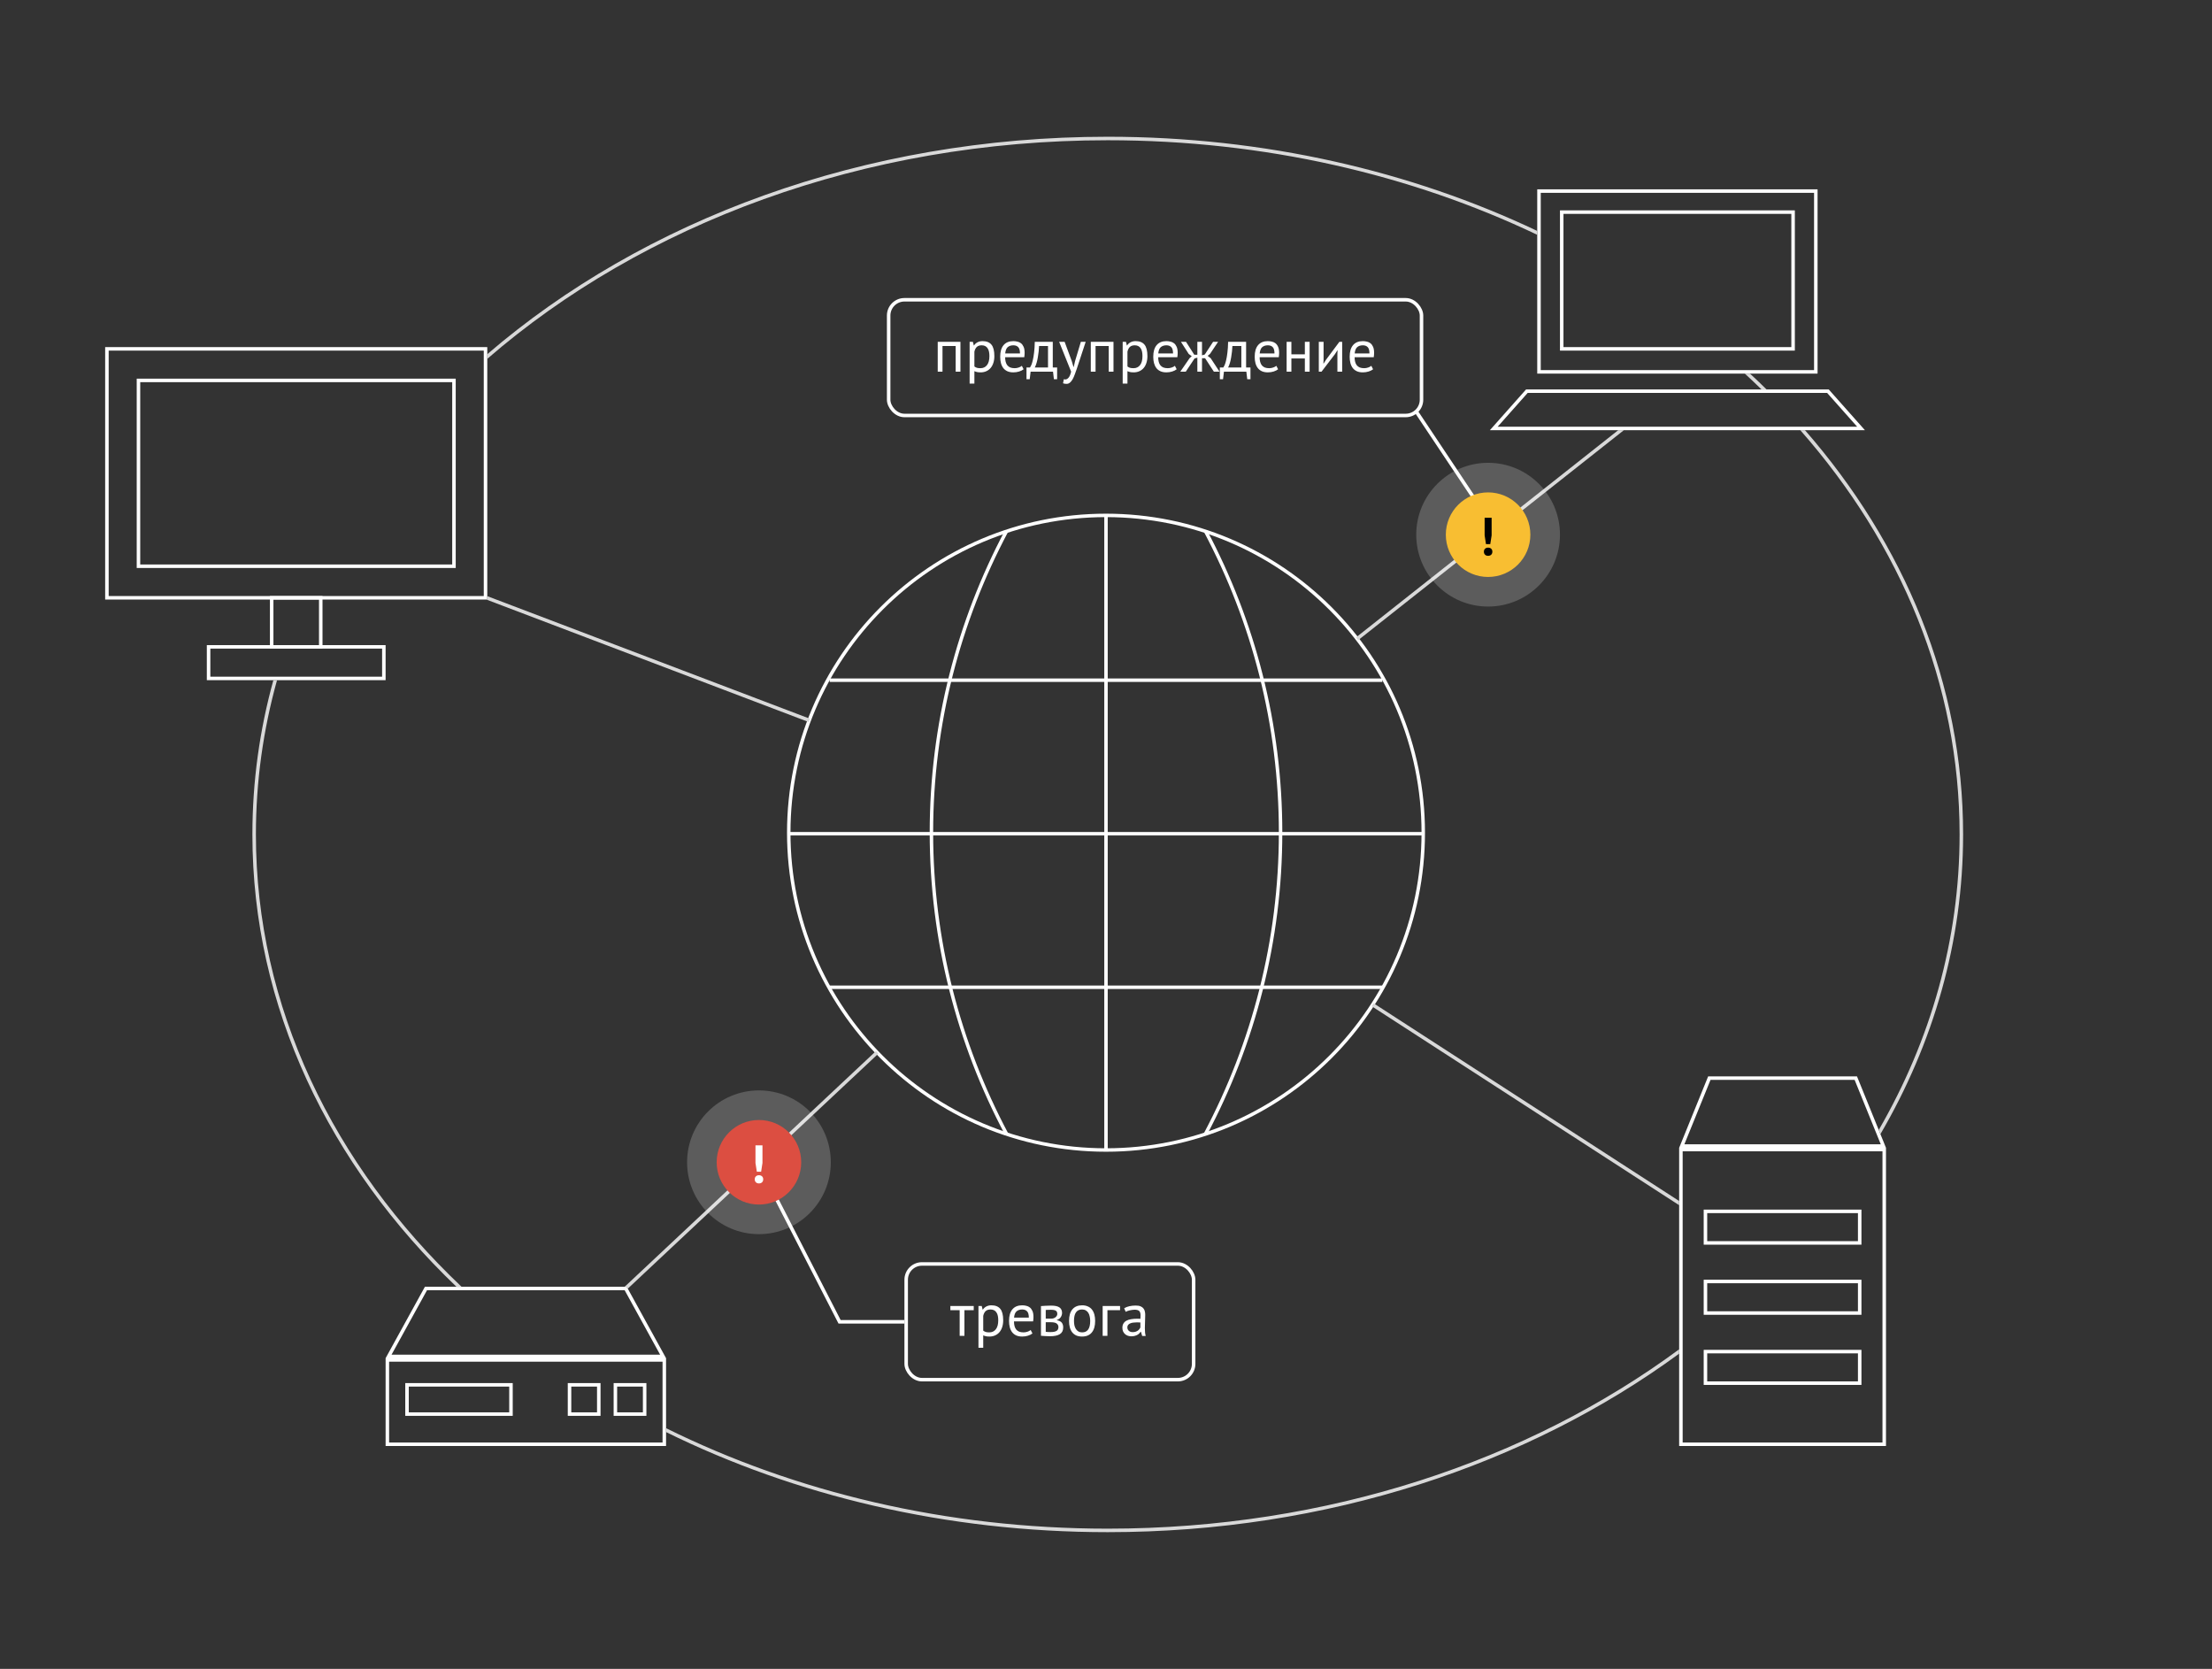 <svg width="631" height="476" viewBox="0 0 631 476" fill="none" xmlns="http://www.w3.org/2000/svg">
<rect x="0" y="0" width="631" height="476" fill="#333333" stroke="none"/>
<path d="M315.5 328C365.482 328 406 287.482 406 237.5C406 187.518 365.482 147 315.5 147C265.518 147 225 187.518 225 237.5C225 287.482 265.518 328 315.5 328Z" stroke="white" stroke-width="0.983"/>
<path d="M287.119 323.399C273.434 297.615 265.699 268.274 265.699 237.451C265.699 206.628 273.434 177.287 287.119 151.503" stroke="white" stroke-width="0.983"/>
<path d="M343.883 151.503C357.568 177.287 365.303 206.628 365.303 237.451C365.303 268.274 357.568 297.615 343.883 323.399" stroke="white" stroke-width="0.983"/>
<path d="M236.676 194.002H394.321" stroke="white" stroke-width="0.983"/>
<path d="M225 237.792H406" stroke="white" stroke-width="0.983"/>
<path d="M236.676 281.582H394.321" stroke="white" stroke-width="0.983"/>
<path d="M315.5 147.292V328.292" stroke="white" stroke-width="0.983"/>
<path d="M439.016 54.5H517.984V106.061H439.016V54.5Z" stroke="white"/>
<path d="M445.5 60.5H511.5V99.5H445.5V60.5Z" stroke="white"/>
<path d="M426.113 122.205L435.561 111.566H521.439L530.887 122.205H426.113Z" stroke="white"/>
<path d="M110.5 387.874H189.5V411.921H110.5V387.874ZM189.154 386.874H110.846L121.51 367.5H178.49L189.154 386.874Z" stroke="white"/>
<rect x="116.107" y="394.977" width="29.654" height="8.346" stroke="white"/>
<rect x="175.547" y="394.977" width="8.346" height="8.346" stroke="white"/>
<rect x="162.464" y="394.977" width="8.346" height="8.346" stroke="white"/>
<path d="M479.5 327.874H537.5V411.921H479.5V327.874ZM537.257 326.874H479.743L487.608 307.5H529.392L537.257 326.874Z" stroke="white"/>
<rect x="486.5" y="345.5" width="44" height="9" stroke="white"/>
<rect x="486.5" y="365.5" width="44" height="9" stroke="white"/>
<rect x="486.5" y="385.5" width="44" height="9" stroke="white"/>
<path d="M30.5 99.5H138.5V170.5H30.5V99.5Z" stroke="white"/>
<path d="M39.5 108.5H129.5V161.5H39.5V108.5Z" stroke="white"/>
<rect x="77.5" y="170.5" width="14" height="14" stroke="white"/>
<rect x="109.5" y="184.5" width="9" height="50" transform="rotate(90 109.5 184.5)" stroke="white"/>
<path fill-rule="evenodd" clip-rule="evenodd" d="M535.935 322.286C550.732 296.699 559 268.124 559 238C559 195.023 542.171 155.199 513.563 122.705H514.899C543.298 155.234 560 195.026 560 238C560 268.592 551.536 297.572 536.414 323.466L535.935 322.286ZM479 342.551V343.743L391.285 286.986C391.467 286.707 391.648 286.427 391.827 286.146L479 342.551ZM250.553 300.525C250.32 300.285 250.09 300.045 249.86 299.803L178.199 367H178.785L179.083 367.542L250.553 300.525ZM190 407.339C226.719 425.521 269.837 436 316 436C378.775 436 435.92 416.623 479 384.845V386.085C435.792 417.741 378.654 437 316 437C269.896 437 226.778 426.571 190 408.448V407.339ZM131.657 367C95.083 332.323 73 287.23 73 238C73 222.883 75.082 208.155 79.027 194H77.985C74.067 208.154 72 222.88 72 238C72 287.217 93.908 332.261 130.204 367H131.657ZM139 101.024V102.346C183.287 63.985 246.159 40 316 40C360.711 40 402.566 49.83 438.517 66.968V65.867C402.511 48.784 360.656 39 316 39C246.319 39 183.461 62.822 139 101.024ZM499.207 106.561H497.729C499.344 108.043 500.932 109.545 502.493 111.066H503.926C502.38 109.545 500.807 108.044 499.207 106.561ZM461.606 122.705L386.828 181.792C387.033 182.055 387.237 182.319 387.439 182.583L463.219 122.705H461.606ZM231.015 204.988L139 170.031V171H138.736L230.661 205.924C230.778 205.611 230.896 205.299 231.015 204.988Z" fill="#D9D9D9"/>
<path d="M220.5 340L239.5 377H258" stroke="white"/>
<path d="M426.372 150.917L404 117.383" stroke="white"/>
<circle opacity="0.2" cx="424.5" cy="152.5" r="20.5" fill="white"/>
<circle cx="424.496" cy="152.5" r="12.059" fill="#F8BE32"/>
<path d="M423.509 147.677H425.504V152.699L425.117 155.187H423.896L423.509 152.699V147.677ZM423.301 157.354C423.301 156.998 423.41 156.718 423.628 156.515C423.847 156.301 424.134 156.194 424.492 156.194C424.869 156.194 425.167 156.301 425.385 156.515C425.603 156.718 425.713 156.998 425.713 157.354C425.713 157.711 425.603 157.995 425.385 158.209C425.167 158.423 424.869 158.53 424.492 158.53C424.134 158.53 423.847 158.423 423.628 158.209C423.41 157.995 423.301 157.711 423.301 157.354Z" fill="black"/>
<circle opacity="0.2" cx="216.5" cy="331.5" r="20.5" fill="white"/>
<circle cx="216.496" cy="331.5" r="12.059" fill="#DC4E41"/>
<path d="M215.509 326.677H217.504V331.699L217.117 334.187H215.896L215.509 331.699V326.677ZM215.301 336.354C215.301 335.998 215.41 335.718 215.628 335.515C215.847 335.301 216.134 335.194 216.492 335.194C216.869 335.194 217.167 335.301 217.385 335.515C217.603 335.718 217.713 335.998 217.713 336.354C217.713 336.711 217.603 336.995 217.385 337.209C217.167 337.423 216.869 337.53 216.492 337.53C216.134 337.53 215.847 337.423 215.628 337.209C215.41 336.995 215.301 336.711 215.301 336.354Z" fill="white"/>
<rect x="253.5" y="85.5" width="152" height="33" rx="4.5" stroke="white"/>
<path d="M272.616 98.69H268.859V106H267.499V97.5H273.976V106H272.616V98.69ZM276.597 97.5H277.532L277.787 98.52H277.855C278.115 98.123 278.45 97.823 278.858 97.619C279.277 97.404 279.753 97.296 280.286 97.296C281.419 97.296 282.263 97.63 282.819 98.299C283.374 98.968 283.652 100.061 283.652 101.58C283.652 102.294 283.555 102.94 283.363 103.518C283.181 104.085 282.921 104.566 282.581 104.963C282.241 105.36 281.827 105.666 281.34 105.881C280.864 106.096 280.331 106.204 279.742 106.204C279.322 106.204 278.988 106.176 278.739 106.119C278.501 106.074 278.24 105.989 277.957 105.864V109.4H276.597V97.5ZM280.031 98.486C279.453 98.486 278.994 98.639 278.654 98.945C278.325 99.24 278.093 99.693 277.957 100.305V104.521C278.161 104.68 278.393 104.804 278.654 104.895C278.914 104.974 279.26 105.014 279.691 105.014C280.473 105.014 281.09 104.725 281.544 104.147C282.008 103.558 282.241 102.696 282.241 101.563C282.241 101.098 282.201 100.679 282.122 100.305C282.042 99.92 281.912 99.597 281.731 99.336C281.561 99.064 281.334 98.854 281.051 98.707C280.779 98.56 280.439 98.486 280.031 98.486ZM291.999 105.32C291.659 105.592 291.228 105.807 290.707 105.966C290.197 106.125 289.653 106.204 289.075 106.204C288.429 106.204 287.868 106.102 287.392 105.898C286.916 105.683 286.525 105.382 286.219 104.997C285.913 104.6 285.686 104.13 285.539 103.586C285.392 103.042 285.318 102.43 285.318 101.75C285.318 100.299 285.641 99.194 286.287 98.435C286.933 97.676 287.857 97.296 289.058 97.296C289.443 97.296 289.829 97.341 290.214 97.432C290.599 97.511 290.945 97.67 291.251 97.908C291.557 98.146 291.806 98.486 291.999 98.928C292.192 99.359 292.288 99.931 292.288 100.645C292.288 101.019 292.254 101.433 292.186 101.886H286.729C286.729 102.385 286.78 102.827 286.882 103.212C286.984 103.597 287.143 103.926 287.358 104.198C287.573 104.459 287.851 104.663 288.191 104.81C288.542 104.946 288.967 105.014 289.466 105.014C289.851 105.014 290.237 104.946 290.622 104.81C291.007 104.674 291.296 104.515 291.489 104.334L291.999 105.32ZM289.075 98.486C288.406 98.486 287.868 98.662 287.46 99.013C287.063 99.364 286.825 99.965 286.746 100.815H290.962C290.962 99.954 290.798 99.353 290.469 99.013C290.14 98.662 289.676 98.486 289.075 98.486ZM301.559 108.159H300.641L300.386 106H293.994L293.739 108.159H292.821V104.81H293.824C293.915 104.685 294.034 104.464 294.181 104.147C294.328 103.818 294.47 103.365 294.606 102.787C294.753 102.198 294.878 101.472 294.98 100.611C295.093 99.738 295.161 98.701 295.184 97.5H300.318V104.81H301.559V108.159ZM298.958 104.81V98.69H296.408C296.385 99.166 296.346 99.687 296.289 100.254C296.232 100.809 296.153 101.37 296.051 101.937C295.96 102.492 295.841 103.019 295.694 103.518C295.547 104.017 295.377 104.447 295.184 104.81H298.958ZM305.741 103.008L306.217 104.64H306.302L306.676 102.991L308.325 97.5H309.702L307.186 105.133C306.993 105.688 306.801 106.227 306.608 106.748C306.427 107.269 306.223 107.734 305.996 108.142C305.769 108.55 305.514 108.873 305.231 109.111C304.948 109.36 304.619 109.485 304.245 109.485C303.837 109.485 303.503 109.428 303.242 109.315L303.48 108.142C303.627 108.199 303.769 108.227 303.905 108.227C304.222 108.227 304.528 108.057 304.823 107.717C305.118 107.388 305.361 106.816 305.554 106L302.137 97.5H303.701L305.741 103.008ZM316.278 98.69H312.521V106H311.161V97.5H317.638V106H316.278V98.69ZM320.259 97.5H321.194L321.449 98.52H321.517C321.777 98.123 322.112 97.823 322.52 97.619C322.939 97.404 323.415 97.296 323.948 97.296C325.081 97.296 325.925 97.63 326.481 98.299C327.036 98.968 327.314 100.061 327.314 101.58C327.314 102.294 327.217 102.94 327.025 103.518C326.843 104.085 326.583 104.566 326.243 104.963C325.903 105.36 325.489 105.666 325.002 105.881C324.526 106.096 323.993 106.204 323.404 106.204C322.984 106.204 322.65 106.176 322.401 106.119C322.163 106.074 321.902 105.989 321.619 105.864V109.4H320.259V97.5ZM323.693 98.486C323.115 98.486 322.656 98.639 322.316 98.945C321.987 99.24 321.755 99.693 321.619 100.305V104.521C321.823 104.68 322.055 104.804 322.316 104.895C322.576 104.974 322.922 105.014 323.353 105.014C324.135 105.014 324.752 104.725 325.206 104.147C325.67 103.558 325.903 102.696 325.903 101.563C325.903 101.098 325.863 100.679 325.784 100.305C325.704 99.92 325.574 99.597 325.393 99.336C325.223 99.064 324.996 98.854 324.713 98.707C324.441 98.56 324.101 98.486 323.693 98.486ZM335.661 105.32C335.321 105.592 334.89 105.807 334.369 105.966C333.859 106.125 333.315 106.204 332.737 106.204C332.091 106.204 331.53 106.102 331.054 105.898C330.578 105.683 330.187 105.382 329.881 104.997C329.575 104.6 329.348 104.13 329.201 103.586C329.054 103.042 328.98 102.43 328.98 101.75C328.98 100.299 329.303 99.194 329.949 98.435C330.595 97.676 331.519 97.296 332.72 97.296C333.105 97.296 333.491 97.341 333.876 97.432C334.261 97.511 334.607 97.67 334.913 97.908C335.219 98.146 335.468 98.486 335.661 98.928C335.854 99.359 335.95 99.931 335.95 100.645C335.95 101.019 335.916 101.433 335.848 101.886H330.391C330.391 102.385 330.442 102.827 330.544 103.212C330.646 103.597 330.805 103.926 331.02 104.198C331.235 104.459 331.513 104.663 331.853 104.81C332.204 104.946 332.629 105.014 333.128 105.014C333.513 105.014 333.899 104.946 334.284 104.81C334.669 104.674 334.958 104.515 335.151 104.334L335.661 105.32ZM332.737 98.486C332.068 98.486 331.53 98.662 331.122 99.013C330.725 99.364 330.487 99.965 330.408 100.815H334.624C334.624 99.954 334.46 99.353 334.131 99.013C333.802 98.662 333.338 98.486 332.737 98.486ZM340.76 102.243L338.261 106H336.697L339.383 102.107L339.961 101.597L339.094 100.951L336.884 97.5H338.329L340.675 101.172H341.559V97.5H342.885V101.342L343.684 101.104L346.047 97.5H347.475L345.163 100.951L344.5 101.495L345.367 102.175L347.883 106H346.268L343.769 102.175H342.885V106H341.559V102.005L340.76 102.243ZM356.709 108.159H355.791L355.536 106H349.144L348.889 108.159H347.971V104.81H348.974C349.065 104.685 349.184 104.464 349.331 104.147C349.479 103.818 349.62 103.365 349.756 102.787C349.904 102.198 350.028 101.472 350.13 100.611C350.244 99.738 350.312 98.701 350.334 97.5H355.468V104.81H356.709V108.159ZM354.108 104.81V98.69H351.558C351.536 99.166 351.496 99.687 351.439 100.254C351.383 100.809 351.303 101.37 351.201 101.937C351.111 102.492 350.992 103.019 350.844 103.518C350.697 104.017 350.527 104.447 350.334 104.81H354.108ZM364.597 105.32C364.257 105.592 363.827 105.807 363.305 105.966C362.795 106.125 362.251 106.204 361.673 106.204C361.027 106.204 360.466 106.102 359.99 105.898C359.514 105.683 359.123 105.382 358.817 104.997C358.511 104.6 358.285 104.13 358.137 103.586C357.99 103.042 357.916 102.43 357.916 101.75C357.916 100.299 358.239 99.194 358.885 98.435C359.531 97.676 360.455 97.296 361.656 97.296C362.042 97.296 362.427 97.341 362.812 97.432C363.198 97.511 363.543 97.67 363.849 97.908C364.155 98.146 364.405 98.486 364.597 98.928C364.79 99.359 364.886 99.931 364.886 100.645C364.886 101.019 364.852 101.433 364.784 101.886H359.327C359.327 102.385 359.378 102.827 359.48 103.212C359.582 103.597 359.741 103.926 359.956 104.198C360.172 104.459 360.449 104.663 360.789 104.81C361.141 104.946 361.566 105.014 362.064 105.014C362.45 105.014 362.835 104.946 363.22 104.81C363.606 104.674 363.895 104.515 364.087 104.334L364.597 105.32ZM361.673 98.486C361.005 98.486 360.466 98.662 360.058 99.013C359.662 99.364 359.424 99.965 359.344 100.815H363.56C363.56 99.954 363.396 99.353 363.067 99.013C362.739 98.662 362.274 98.486 361.673 98.486ZM372.227 102.243H368.385V106H367.025V97.5H368.385V101.053H372.227V97.5H373.587V106H372.227V102.243ZM381.51 100.968L381.561 99.914H381.51L380.813 101.002L376.988 106H376.206V97.5H377.566V102.685L377.515 103.688H377.583L378.246 102.634L382.071 97.5H382.87V106H381.51V100.968ZM391.691 105.32C391.351 105.592 390.921 105.807 390.399 105.966C389.889 106.125 389.345 106.204 388.767 106.204C388.121 106.204 387.56 106.102 387.084 105.898C386.608 105.683 386.217 105.382 385.911 104.997C385.605 104.6 385.379 104.13 385.231 103.586C385.084 103.042 385.01 102.43 385.01 101.75C385.01 100.299 385.333 99.194 385.979 98.435C386.625 97.676 387.549 97.296 388.75 97.296C389.136 97.296 389.521 97.341 389.906 97.432C390.292 97.511 390.637 97.67 390.943 97.908C391.249 98.146 391.499 98.486 391.691 98.928C391.884 99.359 391.98 99.931 391.98 100.645C391.98 101.019 391.946 101.433 391.878 101.886H386.421C386.421 102.385 386.472 102.827 386.574 103.212C386.676 103.597 386.835 103.926 387.05 104.198C387.266 104.459 387.543 104.663 387.883 104.81C388.235 104.946 388.66 105.014 389.158 105.014C389.544 105.014 389.929 104.946 390.314 104.81C390.7 104.674 390.989 104.515 391.181 104.334L391.691 105.32ZM388.767 98.486C388.099 98.486 387.56 98.662 387.152 99.013C386.756 99.364 386.518 99.965 386.438 100.815H390.654C390.654 99.954 390.49 99.353 390.161 99.013C389.833 98.662 389.368 98.486 388.767 98.486Z" fill="white"/>
<rect x="258.5" y="360.5" width="82" height="33" rx="4.5" stroke="white"/>
<path d="M277.768 373.69H275.116V381H273.756V373.69H271.104V372.5H277.768V373.69ZM279.119 372.5H280.054L280.309 373.52H280.377C280.638 373.123 280.972 372.823 281.38 372.619C281.799 372.404 282.275 372.296 282.808 372.296C283.941 372.296 284.786 372.63 285.341 373.299C285.896 373.968 286.174 375.061 286.174 376.58C286.174 377.294 286.078 377.94 285.885 378.518C285.704 379.085 285.443 379.566 285.103 379.963C284.763 380.36 284.349 380.666 283.862 380.881C283.386 381.096 282.853 381.204 282.264 381.204C281.845 381.204 281.51 381.176 281.261 381.119C281.023 381.074 280.762 380.989 280.479 380.864V384.4H279.119V372.5ZM282.553 373.486C281.975 373.486 281.516 373.639 281.176 373.945C280.847 374.24 280.615 374.693 280.479 375.305V379.521C280.683 379.68 280.915 379.804 281.176 379.895C281.437 379.974 281.782 380.014 282.213 380.014C282.995 380.014 283.613 379.725 284.066 379.147C284.531 378.558 284.763 377.696 284.763 376.563C284.763 376.098 284.723 375.679 284.644 375.305C284.565 374.92 284.434 374.597 284.253 374.336C284.083 374.064 283.856 373.854 283.573 373.707C283.301 373.56 282.961 373.486 282.553 373.486ZM294.521 380.32C294.181 380.592 293.751 380.807 293.229 380.966C292.719 381.125 292.175 381.204 291.597 381.204C290.951 381.204 290.39 381.102 289.914 380.898C289.438 380.683 289.047 380.382 288.741 379.997C288.435 379.6 288.209 379.13 288.061 378.586C287.914 378.042 287.84 377.43 287.84 376.75C287.84 375.299 288.163 374.194 288.809 373.435C289.455 372.676 290.379 372.296 291.58 372.296C291.966 372.296 292.351 372.341 292.736 372.432C293.122 372.511 293.467 372.67 293.773 372.908C294.079 373.146 294.329 373.486 294.521 373.928C294.714 374.359 294.81 374.931 294.81 375.645C294.81 376.019 294.776 376.433 294.708 376.886H289.251C289.251 377.385 289.302 377.827 289.404 378.212C289.506 378.597 289.665 378.926 289.88 379.198C290.096 379.459 290.373 379.663 290.713 379.81C291.065 379.946 291.49 380.014 291.988 380.014C292.374 380.014 292.759 379.946 293.144 379.81C293.53 379.674 293.819 379.515 294.011 379.334L294.521 380.32ZM291.597 373.486C290.929 373.486 290.39 373.662 289.982 374.013C289.586 374.364 289.348 374.965 289.268 375.815H293.484C293.484 374.954 293.32 374.353 292.991 374.013C292.663 373.662 292.198 373.486 291.597 373.486ZM296.949 372.517C297.346 372.494 297.759 372.466 298.19 372.432C298.632 372.398 299.176 372.381 299.822 372.381C300.944 372.381 301.749 372.557 302.236 372.908C302.723 373.248 302.967 373.769 302.967 374.472C302.967 374.869 302.848 375.26 302.61 375.645C302.383 376.019 302.004 376.297 301.471 376.478V376.546C302.14 376.671 302.61 376.903 302.882 377.243C303.154 377.583 303.29 378.036 303.29 378.603C303.29 379.487 302.973 380.127 302.338 380.524C301.703 380.921 300.751 381.119 299.482 381.119C299.006 381.119 298.564 381.102 298.156 381.068C297.748 381.045 297.346 381.017 296.949 380.983V372.517ZM298.309 379.861C298.524 379.884 298.734 379.901 298.938 379.912C299.153 379.923 299.403 379.929 299.686 379.929C300.445 379.929 301.006 379.821 301.369 379.606C301.743 379.391 301.93 379.022 301.93 378.501C301.93 378.093 301.771 377.764 301.454 377.515C301.148 377.254 300.598 377.124 299.805 377.124H298.309V379.861ZM299.975 376.087C300.179 376.087 300.377 376.053 300.57 375.985C300.763 375.917 300.933 375.826 301.08 375.713C301.239 375.588 301.363 375.447 301.454 375.288C301.556 375.129 301.607 374.959 301.607 374.778C301.607 374.325 301.471 374.013 301.199 373.843C300.927 373.662 300.451 373.571 299.771 373.571C299.408 373.571 299.119 373.577 298.904 373.588C298.7 373.599 298.502 373.611 298.309 373.622V376.087H299.975ZM304.957 376.75C304.957 375.311 305.274 374.211 305.909 373.452C306.555 372.681 307.478 372.296 308.68 372.296C309.314 372.296 309.864 372.404 310.329 372.619C310.805 372.823 311.196 373.123 311.502 373.52C311.808 373.905 312.034 374.376 312.182 374.931C312.329 375.475 312.403 376.081 312.403 376.75C312.403 378.189 312.08 379.294 311.434 380.065C310.799 380.824 309.881 381.204 308.68 381.204C308.045 381.204 307.49 381.102 307.014 380.898C306.549 380.683 306.164 380.382 305.858 379.997C305.552 379.6 305.325 379.13 305.178 378.586C305.03 378.031 304.957 377.419 304.957 376.75ZM306.368 376.75C306.368 377.181 306.407 377.594 306.487 377.991C306.577 378.388 306.713 378.733 306.895 379.028C307.076 379.323 307.314 379.561 307.609 379.742C307.903 379.923 308.26 380.014 308.68 380.014C310.221 380.025 310.992 378.937 310.992 376.75C310.992 376.308 310.946 375.889 310.856 375.492C310.776 375.095 310.646 374.75 310.465 374.455C310.283 374.16 310.045 373.928 309.751 373.758C309.456 373.577 309.099 373.486 308.68 373.486C307.138 373.475 306.368 374.563 306.368 376.75ZM319.511 373.69H315.907V381H314.547V372.5H319.511V373.69ZM320.686 373.129C321.117 372.868 321.616 372.676 322.182 372.551C322.76 372.426 323.361 372.364 323.984 372.364C324.574 372.364 325.044 372.443 325.395 372.602C325.758 372.761 326.03 372.97 326.211 373.231C326.404 373.48 326.529 373.758 326.585 374.064C326.653 374.37 326.687 374.676 326.687 374.982C326.687 375.662 326.67 376.325 326.636 376.971C326.602 377.617 326.585 378.229 326.585 378.807C326.585 379.226 326.602 379.623 326.636 379.997C326.67 380.371 326.733 380.717 326.823 381.034H325.82L325.463 379.844H325.378C325.276 380.003 325.146 380.161 324.987 380.32C324.84 380.467 324.659 380.603 324.443 380.728C324.228 380.841 323.979 380.938 323.695 381.017C323.412 381.096 323.089 381.136 322.726 381.136C322.364 381.136 322.024 381.079 321.706 380.966C321.4 380.853 321.134 380.694 320.907 380.49C320.681 380.275 320.499 380.02 320.363 379.725C320.239 379.43 320.176 379.096 320.176 378.722C320.176 378.223 320.278 377.81 320.482 377.481C320.686 377.141 320.97 376.875 321.332 376.682C321.706 376.478 322.148 376.336 322.658 376.257C323.18 376.166 323.752 376.121 324.375 376.121C324.534 376.121 324.687 376.121 324.834 376.121C324.993 376.121 325.152 376.132 325.31 376.155C325.344 375.815 325.361 375.509 325.361 375.237C325.361 374.614 325.237 374.177 324.987 373.928C324.738 373.679 324.285 373.554 323.627 373.554C323.435 373.554 323.225 373.571 322.998 373.605C322.783 373.628 322.556 373.667 322.318 373.724C322.092 373.769 321.871 373.832 321.655 373.911C321.451 373.979 321.27 374.058 321.111 374.149L320.686 373.129ZM323.1 379.946C323.418 379.946 323.701 379.906 323.95 379.827C324.2 379.736 324.415 379.629 324.596 379.504C324.778 379.368 324.925 379.221 325.038 379.062C325.163 378.903 325.254 378.75 325.31 378.603V377.192C325.152 377.181 324.987 377.175 324.817 377.175C324.659 377.164 324.5 377.158 324.341 377.158C323.99 377.158 323.644 377.181 323.304 377.226C322.976 377.26 322.681 377.334 322.42 377.447C322.171 377.549 321.967 377.696 321.808 377.889C321.661 378.07 321.587 378.303 321.587 378.586C321.587 378.983 321.729 379.311 322.012 379.572C322.296 379.821 322.658 379.946 323.1 379.946Z" fill="white"/>
</svg>
